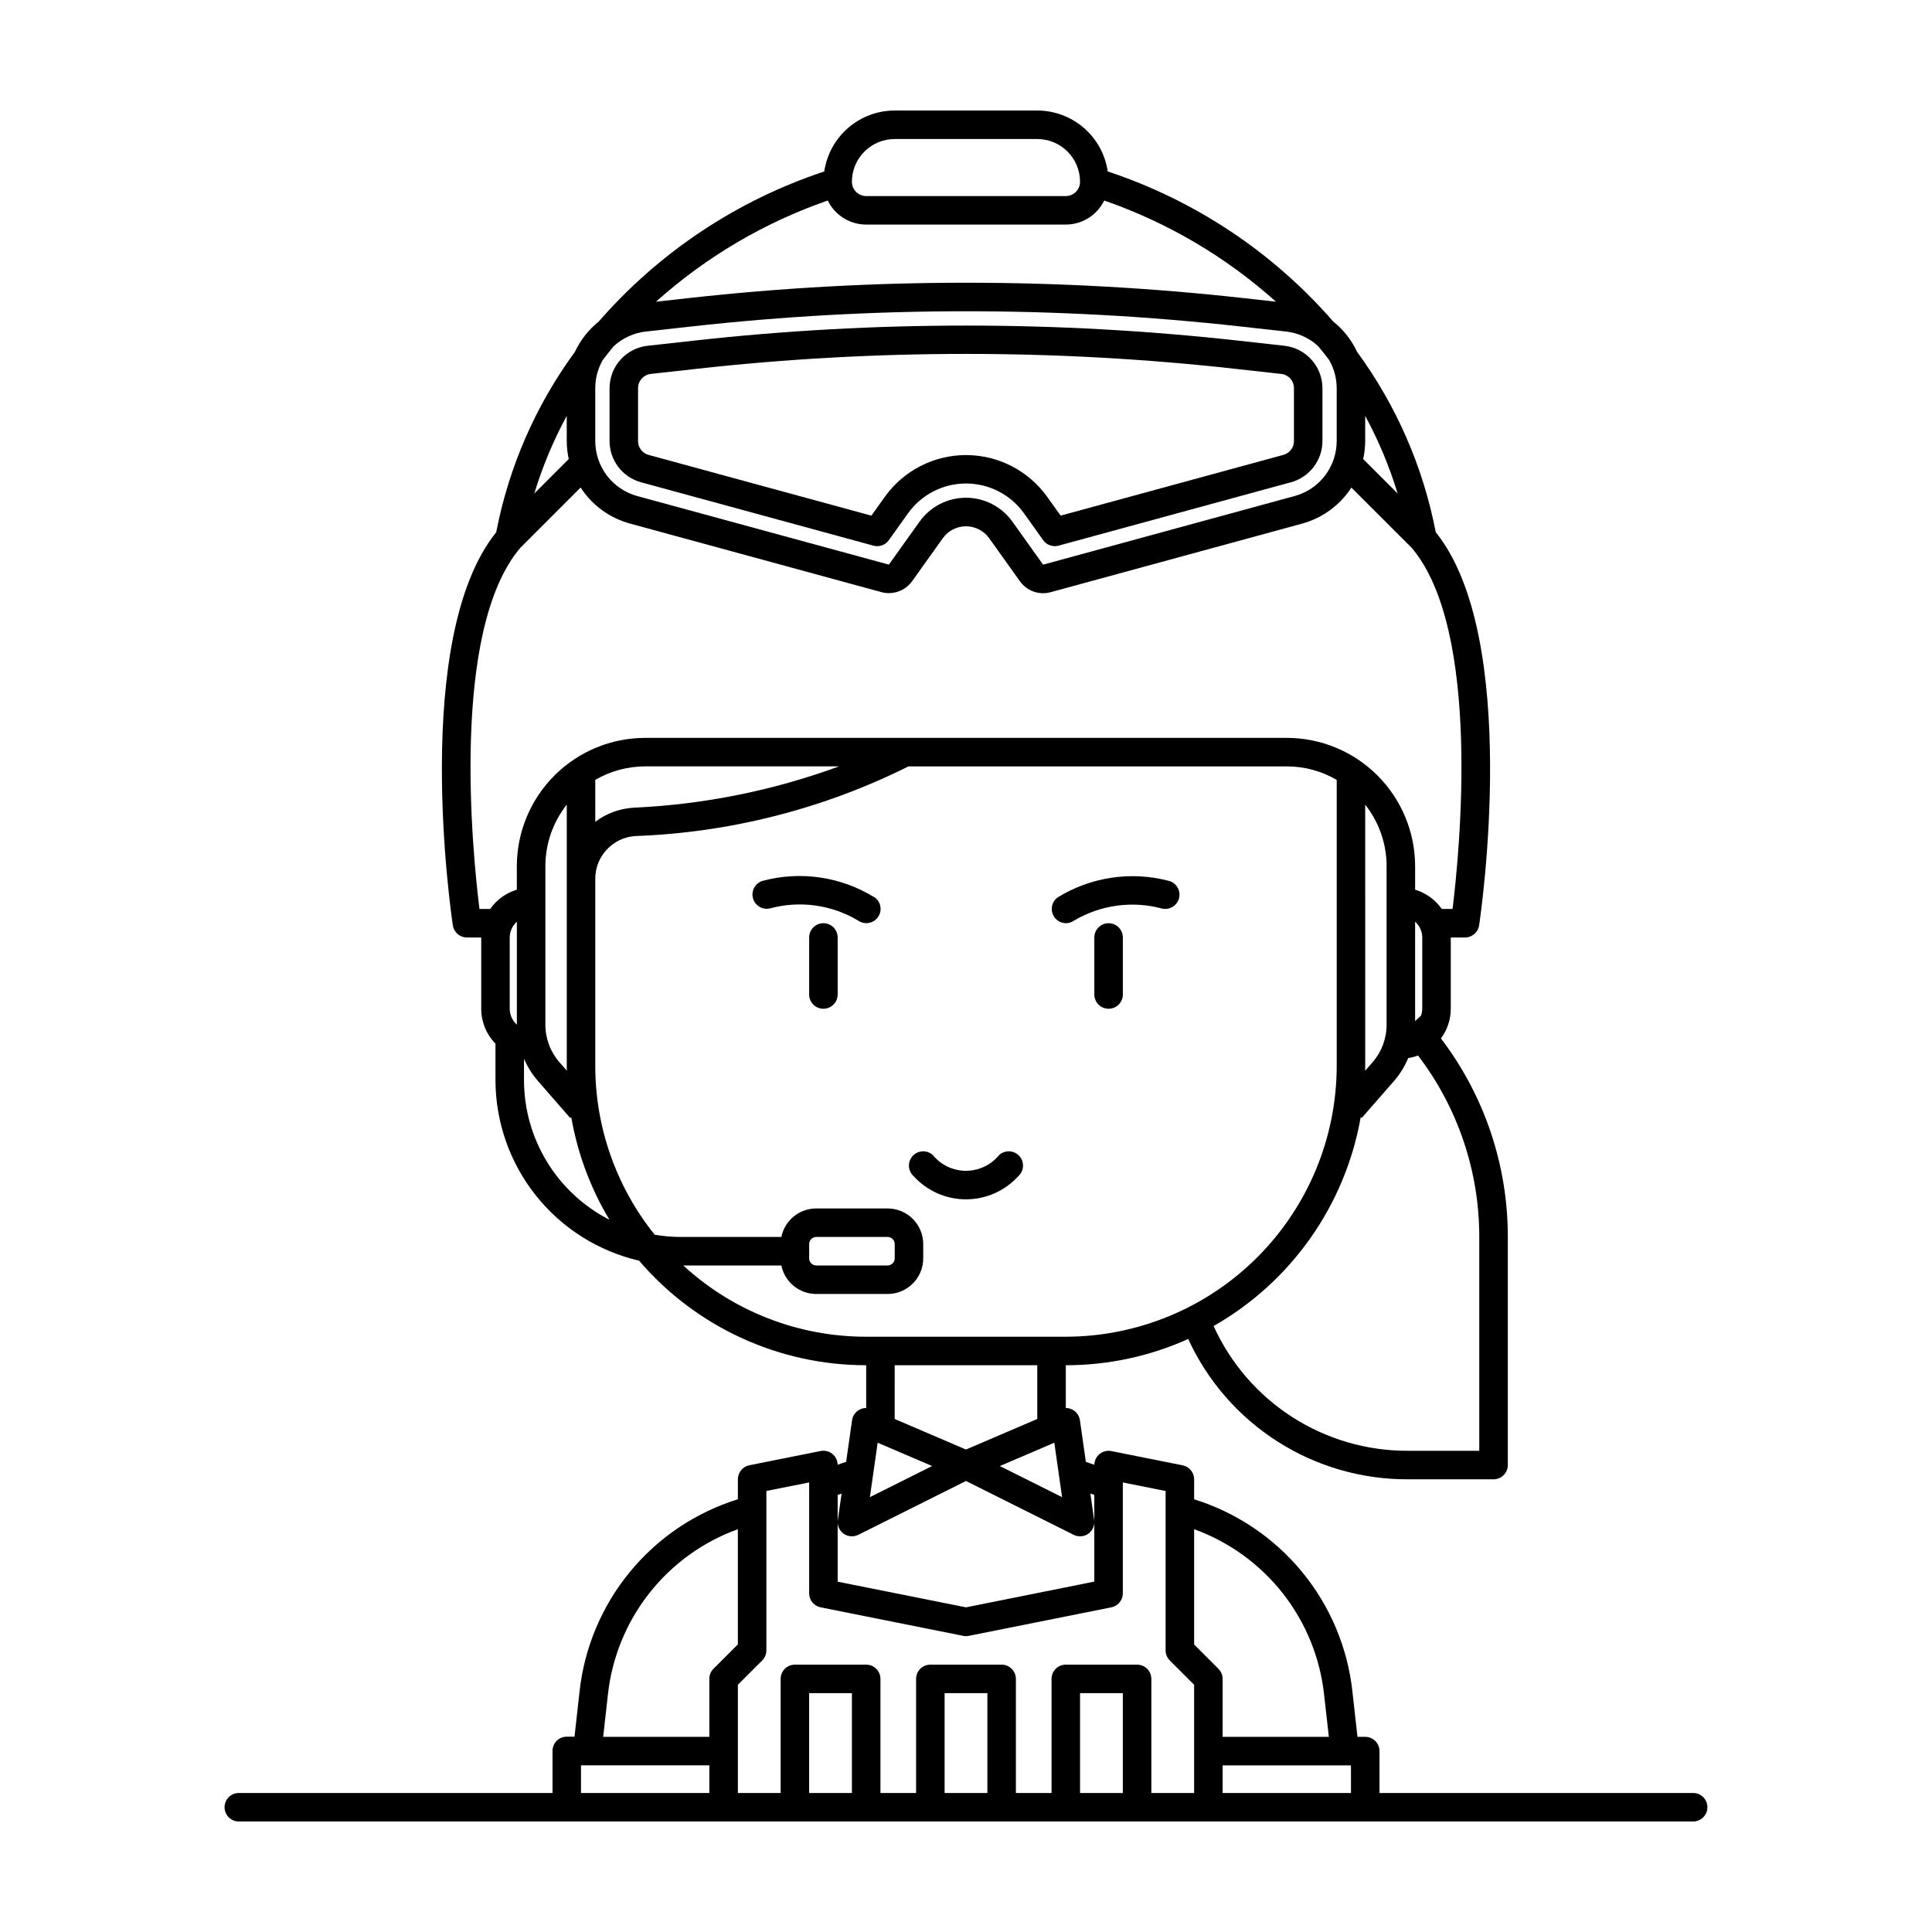 <?xml version="1.0" encoding="UTF-8"?>
<!-- Uploaded to: ICON Repo, www.svgrepo.com, Generator: ICON Repo Mixer Tools -->
<svg fill="#000000" width="800px" height="800px" version="1.1" viewBox="144 144 512 512" xmlns="http://www.w3.org/2000/svg">
 <g>
  <path d="m592.71 619.16h-83.129v-11.098c0-2.086-1.691-3.777-3.781-3.777h-2.055l-1.336-11.965h0.004c-1.266-11.664-5.91-22.699-13.363-31.758-7.457-9.059-17.391-15.742-28.59-19.23v-5.301c-0.004-1.801-1.273-3.348-3.035-3.703l-18.895-3.777c-1.098-0.219-2.238 0.059-3.109 0.762-0.871 0.703-1.387 1.758-1.406 2.875l-2.25-0.781-1.574-11.027v0.004c-0.164-1.164-0.863-2.184-1.887-2.758-0.566-0.32-1.203-0.488-1.852-0.488v-11.336c11.18 0.008 22.238-2.363 32.434-6.957 5.113 11.137 13.324 20.57 23.656 27.164 10.328 6.594 22.34 10.074 34.594 10.023h22.672c2.086 0 3.781-1.691 3.781-3.777v-60.457c0.02-19.004-6.207-37.488-17.723-52.605 1.691-2.269 2.606-5.023 2.606-7.852v-18.895h3.781c1.867 0 3.457-1.371 3.734-3.219 0.465-3.148 11.102-76.074-11.492-104.18h-0.004c-3.324-17.277-10.445-33.602-20.844-47.793-1.469-3.141-3.641-5.898-6.34-8.066-15.996-18.367-36.629-32.094-59.746-39.754-0.66-4.481-2.906-8.578-6.332-11.543-3.426-2.961-7.805-4.598-12.336-4.602h-37.785c-4.531 0.004-8.91 1.637-12.34 4.606-3.426 2.965-5.676 7.062-6.332 11.547-23.117 7.656-43.754 21.387-59.746 39.75-2.703 2.168-4.871 4.93-6.34 8.066-10.402 14.191-17.52 30.516-20.848 47.793-22.59 28.105-11.965 101.06-11.492 104.18v0.004c0.281 1.848 1.871 3.215 3.742 3.211h3.777v18.895c0 3.453 1.355 6.773 3.777 9.238v9.652c0.016 11.102 3.781 21.875 10.691 30.562 6.91 8.691 16.559 14.789 27.371 17.301 15.047 17.586 37.035 27.711 60.18 27.707v11.336c-1.879-0.02-3.481 1.363-3.738 3.227l-1.574 11.027-2.25 0.781c-0.02-1.121-0.535-2.176-1.406-2.879-0.871-0.699-2.012-0.98-3.109-0.762l-18.895 3.777h0.004c-1.766 0.355-3.035 1.902-3.035 3.703v5.305c-11.195 3.484-21.129 10.16-28.582 19.215-7.453 9.051-12.102 20.082-13.375 31.738l-1.336 11.965h-2.051c-2.086 0-3.777 1.691-3.777 3.777v11.148h-83.129c-2.09 0-3.781 1.691-3.781 3.777 0 2.086 1.691 3.777 3.781 3.777h385.41c2.086 0 3.777-1.691 3.777-3.777 0-2.086-1.691-3.777-3.777-3.777zm-124.7-7.32h34.008v7.32h-34.008zm26.891-18.711 1.258 11.152-28.148 0.004v-15.355c0-1-0.398-1.961-1.105-2.668l-6.449-6.449v-30.555c9.27 3.356 17.414 9.246 23.504 17.004 6.09 7.754 9.883 17.066 10.941 26.871zm-69.438-52.367-16.492-8.242 14.434-6.184zm110.56-12.289h-18.895c-10.859 0.047-21.5-3.055-30.637-8.918-9.141-5.867-16.387-14.25-20.871-24.145 20.594-11.723 34.887-32.02 38.984-55.359l0.258 0.219 8.551-9.773c1.578-1.82 2.852-3.883 3.777-6.102 0.891-0.133 1.766-0.359 2.609-0.668 10.539 13.805 16.238 30.699 16.223 48.07zm-30.23-171.23c3.672 4.644 5.672 10.391 5.668 16.309v42.027c0.004 3.66-1.328 7.199-3.738 9.953l-1.957 2.242c0-0.441 0.031-0.875 0.031-1.316zm13.227 57.352v-26.344c1.199 1.066 1.887 2.594 1.891 4.195v18.895c-0.008 0.617-0.121 1.234-0.328 1.816zm-20.781-167.72v14c0 3.316-1.094 6.539-3.106 9.172-2.012 2.637-4.836 4.535-8.035 5.406l-66.66 18.188-8.145-11.402c-2.836-3.973-7.418-6.332-12.297-6.332-4.883 0-9.465 2.359-12.301 6.332l-8.137 11.391-66.668-18.168c-3.199-0.871-6.019-2.769-8.035-5.406-2.012-2.633-3.102-5.856-3.106-9.172v-14.008c0-2.606 0.68-5.168 1.965-7.438 0.938-1.234 1.918-2.473 2.941-3.711v0.004c2.363-2.168 5.352-3.523 8.535-3.875l12.191-1.355v0.004c48.254-5.356 96.957-5.356 145.21 0l12.191 1.355v-0.004c3.188 0.352 6.18 1.707 8.539 3.875 1.023 1.238 2.004 2.477 2.941 3.711v-0.004c1.289 2.266 1.969 4.832 1.973 7.438zm-203.52 18.781-9.125 9.125c2.168-7.129 5.047-14.02 8.598-20.57v6.664c0.004 1.609 0.184 3.211 0.527 4.781zm211.07-4.773v-6.672c3.551 6.555 6.434 13.445 8.598 20.574l-9.133-9.133v0.004c0.352-1.57 0.527-3.168 0.535-4.773zm-124.69-80.039h37.785c6.262 0 11.336 5.078 11.336 11.336 0 2.09-1.691 3.781-3.777 3.781h-52.902c-2.086 0-3.777-1.691-3.777-3.781 0-3.004 1.195-5.887 3.32-8.016 2.125-2.125 5.008-3.32 8.016-3.32zm-7.559 22.672h52.902c4.336-0.004 8.289-2.481 10.184-6.379 16.801 5.832 32.273 14.949 45.52 26.82l-8.711-0.969c-48.809-5.414-98.07-5.414-146.88 0l-8.711 0.969c13.246-11.871 28.719-20.988 45.52-26.82 1.895 3.898 5.844 6.375 10.176 6.379zm-102.48 181.37c-1.801-14.484-7.828-73.809 10.844-95.723l15.965-15.965c3.027 4.676 7.668 8.07 13.043 9.543l66.668 18.18h-0.004c0.645 0.176 1.305 0.266 1.973 0.266 2.441 0.004 4.734-1.168 6.164-3.148l8.133-11.395c1.418-1.988 3.707-3.168 6.152-3.168 2.441 0 4.734 1.18 6.152 3.168l8.137 11.391v0.004c1.836 2.574 5.082 3.734 8.137 2.902l66.668-18.18-0.004-0.004c5.371-1.469 10.016-4.863 13.043-9.539l15.965 15.945c18.652 21.898 12.641 81.238 10.844 95.723h-2.859c-1.711-2.449-4.195-4.25-7.059-5.113v-6.223c-0.012-9.016-3.598-17.66-9.973-24.035s-15.02-9.961-24.035-9.969h-170.04c-9.016 0.008-17.66 3.594-24.035 9.969s-9.961 15.02-9.973 24.035v6.223c-2.859 0.863-5.348 2.664-7.059 5.113zm23.176 42.879-1.957-2.242-0.004 0.004c-2.41-2.758-3.742-6.293-3.742-9.957v-42.02c0-5.918 1.996-11.664 5.668-16.309v69.211c-0.004 0.441-0.004 0.875 0.027 1.316zm7.516-77.086c4.016-2.344 8.578-3.578 13.227-3.578h51.375c-17.469 6.41-35.816 10.102-54.402 10.945-3.695 0.211-7.246 1.512-10.199 3.742zm-20.781 64.867c-1.195-1.07-1.879-2.594-1.887-4.195v-18.895c0.008-1.602 0.691-3.125 1.887-4.195zm1.891 14.699v-5.672c0.926 2.156 2.18 4.156 3.723 5.926l8.551 9.809 0.258-0.219v-0.004c1.664 9.602 5.094 18.812 10.113 27.164-6.816-3.488-12.535-8.793-16.531-15.324-3.996-6.531-6.113-14.039-6.113-21.695zm42.195 49.121 26.008-0.004c0.898 4.402 4.766 7.559 9.258 7.559h18.895-0.004c5.219 0 9.449-4.231 9.449-9.445v-3.781c0-5.215-4.231-9.445-9.449-9.445h-18.895 0.004c-4.492 0-8.359 3.16-9.258 7.559h-26.641c-2.32-0.004-4.637-0.203-6.926-0.594-10.195-12.691-15.75-28.484-15.746-44.762v-49.559c-0.012-5.992 4.644-10.957 10.625-11.332 25.168-0.922 49.844-7.215 72.379-18.461h100.26c4.648 0 9.211 1.234 13.227 3.578v75.773c-0.023 19.035-7.594 37.281-21.051 50.742-13.461 13.457-31.707 21.027-50.742 21.051h-52.902c-17.961 0.016-35.273-6.731-48.488-18.895zm33.379-1.891v-3.777l-0.004-0.004c0-1.043 0.848-1.887 1.891-1.887h18.895-0.004c1.047 0 1.891 0.844 1.891 1.887v3.781c0 1.043-0.844 1.887-1.891 1.887h-18.895 0.004c-0.504 0-0.988-0.199-1.34-0.555-0.355-0.359-0.555-0.844-0.551-1.344zm60.453 28.324v14.246l-18.895 8.098-18.895-8.098 0.004-14.246zm-42.301 20.531 14.434 6.184-16.492 8.242zm-9.031 24.102c1.141 0.82 2.641 0.941 3.898 0.316l28.543-14.273 28.539 14.27v0.004c1.258 0.625 2.762 0.504 3.898-0.316 1.141-0.824 1.73-2.211 1.531-3.602l-1.004-7.023 1.039 0.359v22.973l-34.004 6.82-34.008-6.801v-22.973l1.039-0.359-1 7.004h-0.004c-0.199 1.391 0.391 2.777 1.531 3.602zm-20.461 30.941v-42.246l11.336-2.266v29.395c0 1.801 1.273 3.352 3.035 3.703l37.785 7.559c0.492 0.102 0.996 0.102 1.488 0l37.785-7.559c1.766-0.352 3.035-1.902 3.035-3.703v-29.395l11.336 2.266v42.246c0 1 0.398 1.961 1.109 2.668l6.449 6.449v28.668h-11.336v-30.23c0-2.086-1.691-3.777-3.781-3.777h-18.895 0.004c-2.086 0-3.777 1.691-3.777 3.777v30.23h-9.449v-30.23c0-2.086-1.691-3.777-3.777-3.777h-18.895c-2.086 0-3.777 1.691-3.777 3.777v30.23h-9.445v-30.23c0-2.086-1.691-3.777-3.781-3.777h-18.895 0.004c-2.086 0-3.777 1.691-3.777 3.777v30.23h-11.336v-28.668l6.449-6.449h-0.004c0.711-0.707 1.109-1.668 1.109-2.668zm94.465 37.785h-11.336v-26.449h11.336zm-35.895 0h-11.336v-26.449h11.336zm-100.57-26.035c1.059-9.801 4.848-19.109 10.938-26.867 6.09-7.754 14.23-13.645 23.504-17v30.523l-6.449 6.449c-0.719 0.715-1.117 1.688-1.109 2.699v15.355h-28.133zm-7.125 18.715h34.008v7.32h-34.008zm60.457 7.32v-26.449h11.336v26.449z"/>
  <path d="m375.75 381.81c-8.82-5.461-19.492-7.055-29.523-4.41-1.984 0.523-3.188 2.535-2.711 4.531 0.473 1.992 2.457 3.246 4.461 2.82 7.91-2.156 16.352-1.004 23.398 3.184 1.699 1.219 4.066 0.828 5.281-0.875 1.219-1.699 0.828-4.066-0.875-5.281z"/>
  <path d="m426.45 388.66c0.773 0 1.531-0.238 2.164-0.68 7.047-4.188 15.488-5.336 23.398-3.188 2.004 0.426 3.988-0.824 4.461-2.82 0.477-1.996-0.727-4.008-2.711-4.531-10.027-2.641-20.699-1.047-29.516 4.41-1.301 0.969-1.836 2.652-1.34 4.191 0.5 1.543 1.926 2.594 3.543 2.617z"/>
  <path d="m362.21 388.66c-2.086 0-3.777 1.691-3.777 3.777v15.113c0 2.086 1.691 3.781 3.777 3.781 2.09 0 3.781-1.695 3.781-3.781v-15.113c0-2.086-1.691-3.777-3.781-3.777z"/>
  <path d="m437.79 388.66c-2.086 0-3.781 1.691-3.781 3.777v15.113c0 2.086 1.695 3.781 3.781 3.781 2.086 0 3.777-1.695 3.777-3.781v-15.113c0-2.086-1.691-3.777-3.777-3.777z"/>
  <path d="m413.88 455.68c1.539-1.41 1.645-3.805 0.234-5.344-1.41-1.539-3.801-1.641-5.34-0.23-2.152 2.637-5.379 4.168-8.781 4.168-3.406 0-6.629-1.531-8.781-4.168-1.539-1.41-3.93-1.309-5.344 0.23-1.41 1.539-1.305 3.934 0.234 5.344 3.555 3.922 8.598 6.156 13.891 6.156 5.289 0 10.336-2.234 13.887-6.156z"/>
  <path d="m484.39 235.63-12.191-1.355v0.004c-47.98-5.332-96.402-5.332-144.38 0l-12.207 1.352c-5.727 0.641-10.062 5.481-10.074 11.242v14c0 5.113 3.422 9.594 8.355 10.938l61.586 16.797c1.523 0.418 3.148-0.16 4.066-1.449l5.082-7.117v0.004c3.547-4.969 9.273-7.914 15.375-7.914 6.106 0 11.832 2.945 15.379 7.914l5.074 7.109c0.918 1.285 2.543 1.863 4.066 1.449l61.586-16.797c4.93-1.344 8.352-5.816 8.355-10.926v-14.008c-0.012-5.762-4.348-10.602-10.074-11.242zm2.519 25.266v0.004c0 1.703-1.141 3.195-2.785 3.644l-59.047 16.102-3.551-4.969c-4.965-6.949-12.98-11.078-21.523-11.078s-16.562 4.129-21.527 11.078l-3.551 4.977-59.047-16.102c-1.645-0.449-2.785-1.945-2.785-3.648v-14.031c-0.012-1.934 1.438-3.562 3.359-3.777l12.191-1.355c47.422-5.269 95.285-5.269 142.71 0l12.191 1.355c1.922 0.211 3.375 1.844 3.363 3.777z"/>
 </g>
</svg>